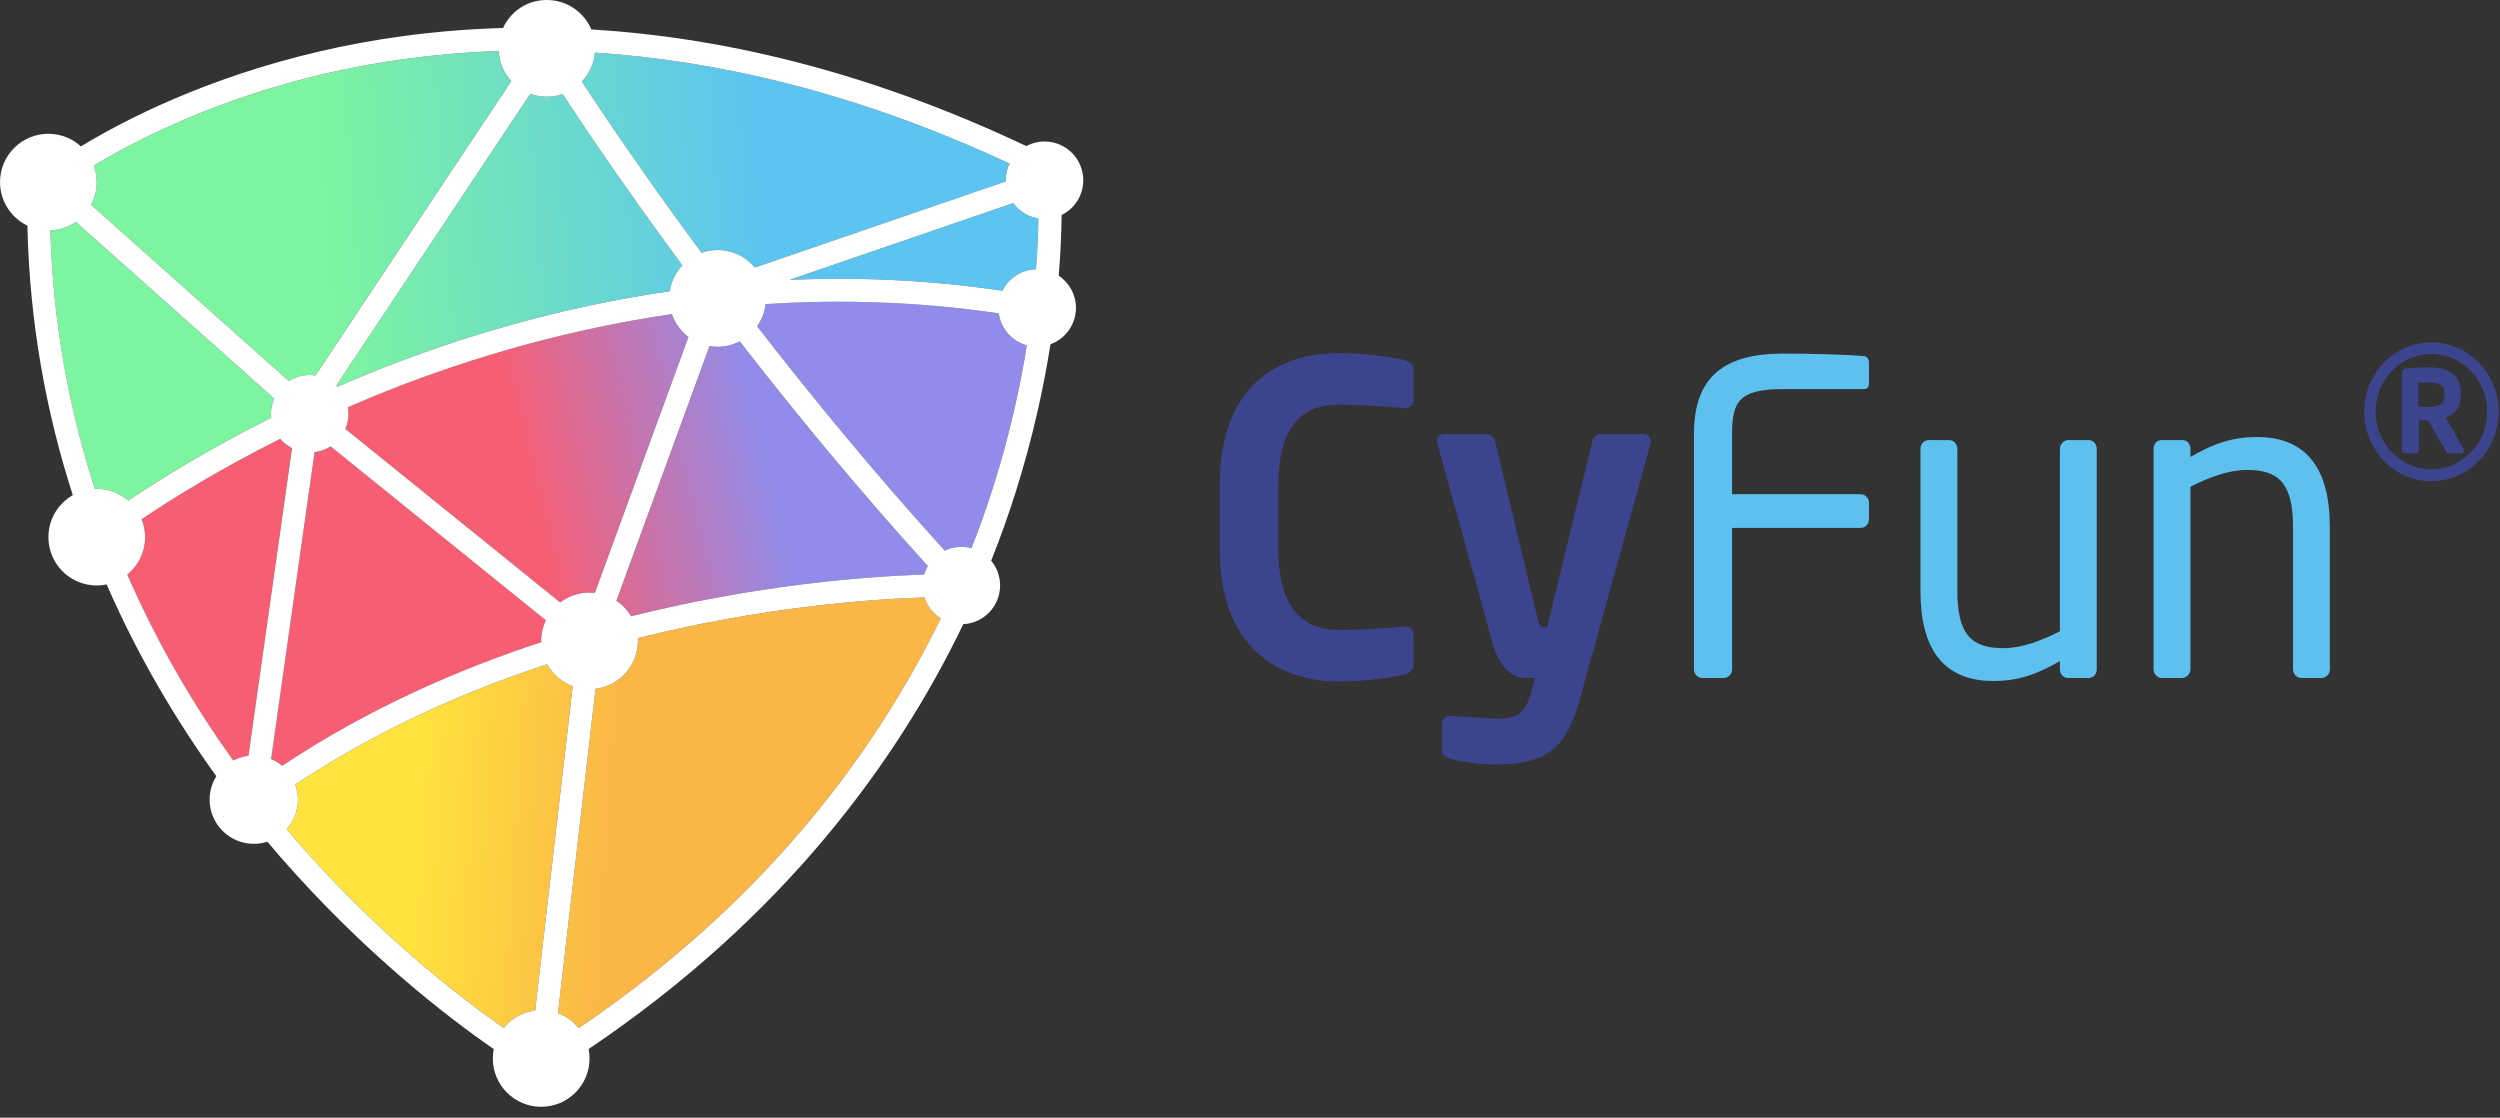 <svg width="170" height="76" viewBox="0 0 170 76" fill="none" xmlns="http://www.w3.org/2000/svg">
<rect x="0" y="0" width="170" height="76" fill="#333333" stroke="none"/>
<g clip-path="url(#clip0_9560_2822)">
<path d="M53.689 19.03L68.898 13.81C69.301 14.361 69.91 14.748 70.611 14.858C70.596 15.825 70.548 16.986 70.444 18.312C69.444 18.342 68.586 18.925 68.165 19.77C63.138 19.027 58.286 18.831 53.689 19.03Z" fill="url(#paint0_linear_9560_2822)"/>
<path d="M62.839 39.069C59.1 39.191 51.62 39.726 42.914 41.907C42.662 41.484 42.323 41.122 41.916 40.848L48.248 23.532C48.425 23.561 48.608 23.582 48.794 23.582C49.339 23.582 49.853 23.446 50.305 23.213C53.992 27.97 58.301 33.214 63.091 38.492C62.984 38.673 62.9 38.866 62.839 39.069Z" fill="url(#paint1_linear_9560_2822)"/>
<path d="M19.188 52.074C18.964 51.886 18.71 51.73 18.436 51.612L21.392 30.749C21.788 30.7 22.16 30.561 22.481 30.355L37.115 42.181C36.914 42.606 36.798 43.08 36.798 43.58C36.798 43.609 36.803 43.639 36.803 43.668C30.98 45.578 24.891 48.274 19.188 52.074Z" fill="url(#paint2_linear_9560_2822)"/>
<path d="M68.391 12.337L51.326 18.192C50.722 17.465 49.812 17.002 48.794 17.002C48.411 17.002 48.044 17.069 47.703 17.189C44 12.181 41.212 8.064 39.562 5.552C40.06 5.027 40.388 4.341 40.456 3.578C48.601 4.11 58.111 6.21 68.645 11.124C68.482 11.468 68.387 11.85 68.387 12.258C68.387 12.285 68.389 12.31 68.391 12.337Z" fill="url(#paint3_linear_9560_2822)"/>
<path d="M40.087 40.29C39.338 40.29 38.647 40.543 38.095 40.966L23.488 29.166C23.622 28.849 23.696 28.503 23.696 28.136C23.696 27.984 23.68 27.835 23.655 27.69C24.212 27.448 24.78 27.206 25.36 26.968C30.73 24.764 37.676 22.532 45.686 21.357C45.901 21.982 46.297 22.521 46.815 22.912L40.451 40.312C40.331 40.299 40.209 40.292 40.087 40.292V40.29Z" fill="url(#paint4_linear_9560_2822)"/>
<path d="M36.065 6.377C36.413 6.504 36.789 6.576 37.183 6.576C37.577 6.576 37.916 6.51 38.254 6.395C39.908 8.914 42.696 13.033 46.399 18.042C45.953 18.517 45.648 19.124 45.548 19.8C37.335 20.995 30.217 23.284 24.721 25.544C24.117 25.793 23.529 26.045 22.949 26.296C22.922 26.269 22.895 26.244 22.868 26.219L36.065 6.377Z" fill="url(#paint5_linear_9560_2822)"/>
<path d="M22.13 5.005C25.455 4.231 29.407 3.627 33.901 3.473C33.944 4.26 34.264 4.971 34.764 5.514L21.449 25.533C21.32 25.515 21.191 25.501 21.058 25.501C20.537 25.501 20.055 25.653 19.645 25.913L6.192 13.929C6.437 13.47 6.577 12.944 6.577 12.388C6.577 11.994 6.505 11.616 6.376 11.265C9.338 9.479 14.741 6.725 22.13 5.005Z" fill="url(#paint6_linear_9560_2822)"/>
<path d="M3.422 15.669C4.065 15.642 4.658 15.435 5.154 15.094L18.636 27.098C18.5 27.417 18.423 27.768 18.423 28.137C18.423 28.227 18.427 28.318 18.437 28.406C14.15 30.549 10.832 32.618 8.723 34.039C8.146 33.542 7.399 33.24 6.577 33.24C6.534 33.24 6.493 33.245 6.45 33.247C4.739 27.967 3.603 22.103 3.422 15.671V15.669Z" fill="url(#paint7_linear_9560_2822)"/>
<path d="M9.866 36.53C9.866 36.097 9.78 35.685 9.628 35.308C11.678 33.929 14.895 31.926 19.05 29.842C19.272 30.104 19.546 30.319 19.853 30.478L16.891 51.395C16.522 51.44 16.173 51.551 15.856 51.716C13.276 48.113 10.753 43.89 8.657 39.074C9.395 38.472 9.866 37.555 9.866 36.528V36.53Z" fill="url(#paint8_linear_9560_2822)"/>
<path d="M20.252 57.265C20 56.977 19.749 56.683 19.493 56.382C19.971 55.85 20.263 55.149 20.263 54.377C20.263 54.017 20.197 53.673 20.08 53.352C25.622 49.663 31.538 47.035 37.208 45.17C37.586 45.853 38.202 46.385 38.944 46.659L36.389 68.717C35.529 68.823 34.77 69.26 34.248 69.9C31.032 67.646 25.618 63.416 20.249 57.265H20.252Z" fill="url(#paint9_linear_9560_2822)"/>
<path d="M39.354 69.909C38.985 69.457 38.498 69.106 37.941 68.898L40.497 46.84C42.119 46.639 43.378 45.258 43.378 43.579C43.378 43.515 43.371 43.454 43.369 43.393C51.89 41.266 59.205 40.743 62.86 40.625C63.05 41.22 63.448 41.72 63.967 42.046C59.592 51.034 52.112 61.268 39.356 69.909H39.354Z" fill="url(#paint10_linear_9560_2822)"/>
<path d="M67.565 33.032C67.137 34.383 66.639 35.802 66.06 37.278C65.838 37.216 65.607 37.182 65.368 37.182C64.965 37.182 64.582 37.275 64.24 37.438C59.458 32.167 55.156 26.93 51.482 22.184C51.79 21.749 51.994 21.238 52.06 20.681C57.057 20.355 62.378 20.493 67.916 21.308C68.063 22.358 68.823 23.207 69.826 23.483C69.367 26.337 68.658 29.571 67.563 33.032H67.565Z" fill="url(#paint11_linear_9560_2822)"/>
<path d="M71.992 18.753C72.128 17.133 72.178 15.743 72.189 14.621C73.06 14.191 73.662 13.294 73.662 12.258C73.662 10.803 72.481 9.621 71.026 9.621C70.578 9.621 70.154 9.734 69.785 9.931C58.716 4.694 48.733 2.514 40.212 2.001C39.711 0.824 38.543 0 37.185 0C35.828 0 34.728 0.781 34.205 1.903C29.413 2.041 25.213 2.68 21.696 3.504C14.037 5.296 8.53 8.116 5.502 9.956C4.918 9.424 4.144 9.096 3.291 9.096C1.474 9.096 0.002 10.569 0.002 12.384C0.002 13.688 0.763 14.811 1.863 15.343C2.012 22.06 3.178 28.175 4.952 33.67C3.961 34.236 3.291 35.302 3.291 36.524C3.291 38.342 4.764 39.813 6.579 39.813C6.81 39.813 7.034 39.788 7.252 39.743C9.422 44.72 12.038 49.074 14.711 52.781C14.422 53.243 14.254 53.786 14.254 54.373C14.254 56.034 15.601 57.38 17.262 57.38C17.583 57.38 17.893 57.328 18.183 57.236C18.495 57.607 18.808 57.973 19.118 58.329C24.756 64.779 30.335 69.093 33.576 71.338C33.535 71.544 33.512 71.757 33.512 71.974C33.512 73.791 34.986 75.262 36.801 75.262C38.616 75.262 40.089 73.789 40.089 71.974C40.089 71.754 40.067 71.539 40.026 71.333C53.307 62.394 61.024 51.752 65.503 42.443C66.897 42.373 68.007 41.223 68.007 39.813C68.007 39.172 67.778 38.586 67.4 38.129C68.052 36.493 68.609 34.917 69.077 33.426C70.229 29.766 70.965 26.378 71.431 23.411C72.44 23.042 73.165 22.076 73.165 20.937C73.165 20.025 72.701 19.22 71.994 18.747L71.992 18.753ZM53.689 19.029L68.898 13.81C69.301 14.36 69.91 14.747 70.612 14.858C70.596 15.825 70.548 16.986 70.444 18.312C69.444 18.341 68.586 18.925 68.165 19.77C63.138 19.027 58.286 18.83 53.689 19.029ZM62.84 39.068C59.101 39.191 51.62 39.725 42.914 41.907C42.663 41.483 42.323 41.121 41.916 40.847L48.248 23.531C48.425 23.561 48.608 23.581 48.794 23.581C49.339 23.581 49.853 23.445 50.306 23.212C53.992 27.969 58.302 33.213 63.091 38.491C62.984 38.672 62.901 38.865 62.84 39.068ZM19.188 52.073C18.964 51.885 18.71 51.729 18.437 51.611L21.392 30.749C21.788 30.699 22.16 30.561 22.481 30.355L37.115 42.18C36.914 42.606 36.798 43.079 36.798 43.579C36.798 43.608 36.803 43.638 36.803 43.667C30.98 45.578 24.892 48.273 19.188 52.073ZM68.394 12.337L51.329 18.192C50.724 17.466 49.815 17.002 48.796 17.002C48.413 17.002 48.047 17.07 47.705 17.189C44.002 12.181 41.214 8.064 39.564 5.552C40.062 5.027 40.39 4.341 40.458 3.578C48.604 4.11 58.114 6.21 68.647 11.124C68.484 11.468 68.389 11.85 68.389 12.258C68.389 12.285 68.391 12.31 68.394 12.337ZM40.087 40.291C39.338 40.291 38.648 40.544 38.095 40.967L23.488 29.167C23.622 28.85 23.697 28.503 23.697 28.137C23.697 27.985 23.681 27.836 23.656 27.691C24.212 27.449 24.781 27.207 25.36 26.969C30.731 24.765 37.677 22.533 45.686 21.358C45.901 21.983 46.297 22.522 46.816 22.913L40.451 40.313C40.331 40.3 40.209 40.293 40.087 40.293V40.291ZM36.065 6.378C36.414 6.505 36.789 6.577 37.183 6.577C37.577 6.577 37.916 6.511 38.254 6.396C39.908 8.915 42.697 13.034 46.399 18.043C45.953 18.518 45.648 19.125 45.548 19.801C37.335 20.996 30.217 23.284 24.722 25.545C24.117 25.794 23.529 26.046 22.95 26.297C22.922 26.27 22.895 26.245 22.868 26.22L36.065 6.378ZM22.133 5.004C25.457 4.23 29.409 3.626 33.904 3.472C33.947 4.259 34.266 4.97 34.766 5.513L21.451 25.532C21.322 25.514 21.193 25.5 21.06 25.5C20.539 25.5 20.057 25.652 19.648 25.912L6.195 13.928C6.439 13.469 6.579 12.944 6.579 12.387C6.579 11.993 6.507 11.615 6.378 11.264C9.341 9.479 14.743 6.724 22.133 5.004ZM3.424 15.668C4.067 15.641 4.66 15.435 5.156 15.094L18.638 27.098C18.502 27.417 18.425 27.768 18.425 28.137C18.425 28.227 18.43 28.318 18.439 28.406C14.152 30.549 10.834 32.618 8.725 34.039C8.148 33.541 7.401 33.24 6.579 33.24C6.536 33.24 6.496 33.245 6.453 33.247C4.742 27.967 3.606 22.103 3.424 15.671V15.668ZM9.868 36.529C9.868 36.097 9.782 35.685 9.63 35.307C11.681 33.928 14.897 31.925 19.052 29.841C19.274 30.104 19.548 30.319 19.856 30.477L16.893 51.394C16.524 51.439 16.176 51.55 15.859 51.715C13.279 48.112 10.755 43.889 8.659 39.073C9.397 38.471 9.868 37.554 9.868 36.527V36.529ZM20.252 57.265C20.001 56.977 19.749 56.683 19.494 56.382C19.971 55.85 20.263 55.149 20.263 54.377C20.263 54.017 20.198 53.673 20.08 53.352C25.622 49.663 31.539 47.035 37.208 45.17C37.586 45.854 38.202 46.385 38.944 46.659L36.389 68.717C35.529 68.823 34.771 69.26 34.248 69.901C31.032 67.647 25.618 63.416 20.25 57.265H20.252ZM39.354 69.91C38.985 69.457 38.498 69.106 37.941 68.898L40.497 46.84C42.119 46.639 43.378 45.258 43.378 43.579C43.378 43.516 43.371 43.455 43.369 43.393C51.89 41.266 59.205 40.743 62.86 40.626C63.05 41.221 63.448 41.721 63.967 42.047C59.592 51.034 52.112 61.269 39.356 69.91H39.354ZM67.565 33.032C67.137 34.383 66.639 35.803 66.06 37.278C65.838 37.217 65.608 37.183 65.368 37.183C64.965 37.183 64.582 37.276 64.24 37.439C59.458 32.168 55.156 26.93 51.483 22.184C51.79 21.75 51.994 21.238 52.06 20.682C57.057 20.356 62.378 20.494 67.916 21.309C68.063 22.359 68.823 23.207 69.826 23.484C69.367 26.337 68.658 29.572 67.563 33.032H67.565Z" fill="white"/>
<path d="M95.494 45.868C95.066 45.985 93.187 46.338 90.997 46.338C87.581 46.338 82.942 44.602 82.942 37.337V33.015C82.942 25.632 87.581 24.014 90.997 24.014C93.19 24.014 95.066 24.367 95.494 24.484C95.863 24.602 96.121 24.749 96.121 25.161V27.132C96.121 27.485 95.978 27.75 95.55 27.75H95.494C94.498 27.662 92.563 27.515 91.053 27.515C88.663 27.515 86.927 28.839 86.927 33.015V37.337C86.927 41.425 88.663 42.837 91.053 42.837C92.561 42.837 94.498 42.69 95.494 42.602H95.55C95.978 42.602 96.121 42.867 96.121 43.22V45.191C96.121 45.603 95.865 45.75 95.494 45.868Z" fill="#3B448C"/>
<path d="M112.233 30.191L107.48 47.369C106.597 50.574 105.545 51.986 101.672 51.986C100.733 51.986 99.31 51.809 98.656 51.603C98.343 51.515 98.058 51.397 98.058 51.103V49.22C98.058 48.897 98.314 48.691 98.628 48.691H98.685C99.482 48.72 101.104 48.867 101.901 48.867C103.125 48.867 103.752 48.514 104.151 46.984L104.379 46.101H103.952C103.125 46.101 102.102 45.895 101.476 43.659L97.748 30.188C97.719 30.1 97.719 30.041 97.719 29.983C97.719 29.688 97.888 29.512 98.259 29.512H101.134C101.39 29.512 101.618 29.776 101.675 30.041L104.549 42.012C104.662 42.512 104.778 42.659 104.947 42.659H105.203L108.277 30.012C108.333 29.747 108.562 29.512 108.847 29.512H111.751C112.036 29.512 112.262 29.747 112.262 30.012C112.262 30.071 112.262 30.13 112.235 30.188L112.233 30.191Z" fill="#3B448C"/>
<path d="M126.521 35.898H117.782V45.514C117.782 45.838 117.526 46.103 117.212 46.103H115.759C115.446 46.103 115.188 45.838 115.188 45.514V29.515C115.188 25.602 117.266 24.045 121.252 24.045C122.931 24.045 125.606 24.104 126.804 24.221C126.973 24.251 127.089 24.457 127.089 24.633V26.105C127.089 26.31 126.976 26.458 126.776 26.458H121.283C118.267 26.458 117.782 27.281 117.782 29.517V33.605H126.521C126.833 33.605 127.091 33.87 127.091 34.193V35.311C127.091 35.635 126.835 35.9 126.521 35.9V35.898Z" fill="#5DC0EE"/>
<path d="M142.035 46.102H140.612C140.299 46.102 140.071 45.837 140.071 45.513V44.954C138.505 45.866 137.224 46.307 135.544 46.307C132.129 46.307 130.592 44.101 130.592 40.19V30.512C130.592 30.189 130.848 29.924 131.163 29.924H132.53C132.842 29.924 133.1 30.189 133.1 30.512V40.19C133.1 43.162 134.069 44.074 136.23 44.074C137.425 44.074 138.763 43.603 140.073 42.926V30.515C140.073 30.22 140.329 29.926 140.643 29.926H142.038C142.323 29.926 142.578 30.191 142.578 30.515V45.515C142.578 45.839 142.35 46.104 142.038 46.104L142.035 46.102Z" fill="#5DC0EE"/>
<path d="M157.862 46.102H156.495C156.183 46.102 155.925 45.838 155.925 45.514V35.836C155.925 32.867 154.956 31.955 152.793 31.955C151.598 31.955 150.26 32.426 148.95 33.102V45.514C148.95 45.808 148.694 46.102 148.379 46.102H146.985C146.7 46.102 146.444 45.838 146.444 45.514V30.513C146.444 30.189 146.673 29.925 146.985 29.925H148.409C148.721 29.925 148.95 30.189 148.95 30.513V31.072C150.516 30.16 151.797 29.719 153.476 29.719C156.891 29.719 158.43 31.925 158.43 35.836V45.514C158.43 45.838 158.175 46.102 157.86 46.102H157.862Z" fill="#5DC0EE"/>
<path d="M165.329 32.719C162.807 32.719 160.766 30.607 160.766 28C160.766 25.393 162.807 23.281 165.329 23.281C167.85 23.281 169.909 25.391 169.909 28C169.909 30.61 167.852 32.719 165.329 32.719ZM165.329 24.071C163.237 24.071 161.544 25.839 161.544 28C161.544 30.162 163.237 31.911 165.329 31.911C167.42 31.911 169.129 30.162 169.129 28C169.129 25.839 167.42 24.071 165.329 24.071ZM167.354 30.831H166.508C166.424 30.831 166.358 30.764 166.324 30.693L165.163 28.668C165.148 28.634 165.048 28.582 164.998 28.582H164.484V30.605C164.484 30.709 164.403 30.829 164.285 30.829H163.523C163.407 30.829 163.323 30.709 163.323 30.605V25.508C163.323 25.201 163.423 25.081 163.688 25.044C163.937 25.01 164.668 24.976 165.082 24.976C166.492 24.976 167.338 25.422 167.338 26.778V26.88C167.338 27.722 166.924 28.168 166.309 28.389L167.504 30.501C167.519 30.535 167.538 30.587 167.538 30.639C167.538 30.725 167.488 30.827 167.354 30.827V30.831ZM166.225 26.782C166.225 26.214 165.91 26.011 165.163 26.011H164.45V27.658C164.566 27.658 165.082 27.677 165.163 27.677C165.926 27.677 166.225 27.419 166.225 26.887V26.785V26.782Z" fill="#3B448C"/>
</g>
<defs>
<linearGradient id="paint0_linear_9560_2822" x1="22.535" y1="20.161" x2="52.179" y2="17.988" gradientUnits="userSpaceOnUse">
<stop stop-color="#7DF49F"/>
<stop offset="1" stop-color="#5BC4F1"/>
</linearGradient>
<linearGradient id="paint1_linear_9560_2822" x1="24.235" y1="38.691" x2="60.397" y2="30.154" gradientUnits="userSpaceOnUse">
<stop offset="0.34" stop-color="#F75E74"/>
<stop offset="0.78" stop-color="#918CEA"/>
</linearGradient>
<linearGradient id="paint2_linear_9560_2822" x1="24.62" y1="40.323" x2="60.782" y2="31.786" gradientUnits="userSpaceOnUse">
<stop offset="0.34" stop-color="#F75E74"/>
<stop offset="0.78" stop-color="#918CEA"/>
</linearGradient>
<linearGradient id="paint3_linear_9560_2822" x1="21.983" y1="12.638" x2="51.627" y2="10.465" gradientUnits="userSpaceOnUse">
<stop stop-color="#7DF49F"/>
<stop offset="1" stop-color="#5BC4F1"/>
</linearGradient>
<linearGradient id="paint4_linear_9560_2822" x1="23.447" y1="35.356" x2="59.612" y2="26.821" gradientUnits="userSpaceOnUse">
<stop offset="0.34" stop-color="#F75E74"/>
<stop offset="0.78" stop-color="#918CEA"/>
</linearGradient>
<linearGradient id="paint5_linear_9560_2822" x1="22.293" y1="16.867" x2="51.937" y2="14.694" gradientUnits="userSpaceOnUse">
<stop stop-color="#7DF49F"/>
<stop offset="1" stop-color="#5BC4F1"/>
</linearGradient>
<linearGradient id="paint6_linear_9560_2822" x1="22.157" y1="15.006" x2="51.801" y2="12.834" gradientUnits="userSpaceOnUse">
<stop stop-color="#7DF49F"/>
<stop offset="1" stop-color="#5BC4F1"/>
</linearGradient>
<linearGradient id="paint7_linear_9560_2822" x1="22.773" y1="23.407" x2="52.417" y2="21.234" gradientUnits="userSpaceOnUse">
<stop stop-color="#7DF49F"/>
<stop offset="1" stop-color="#5BC4F1"/>
</linearGradient>
<linearGradient id="paint8_linear_9560_2822" x1="24.344" y1="39.155" x2="60.508" y2="30.618" gradientUnits="userSpaceOnUse">
<stop offset="0.34" stop-color="#F75E74"/>
<stop offset="0.78" stop-color="#918CEA"/>
</linearGradient>
<linearGradient id="paint9_linear_9560_2822" x1="27.983" y1="57.041" x2="47.383" y2="58.283" gradientUnits="userSpaceOnUse">
<stop stop-color="#FFE33E"/>
<stop offset="0.7" stop-color="#FAB746"/>
</linearGradient>
<linearGradient id="paint10_linear_9560_2822" x1="28.189" y1="53.802" x2="47.59" y2="55.042" gradientUnits="userSpaceOnUse">
<stop stop-color="#FFE33E"/>
<stop offset="0.7" stop-color="#FAB746"/>
</linearGradient>
<linearGradient id="paint11_linear_9560_2822" x1="23.902" y1="37.278" x2="60.065" y2="28.741" gradientUnits="userSpaceOnUse">
<stop offset="0.34" stop-color="#F75E74"/>
<stop offset="0.78" stop-color="#918CEA"/>
</linearGradient>
<clipPath id="clip0_9560_2822">
<rect width="170" height="75.269" fill="white"/>
</clipPath>
</defs>
</svg>
